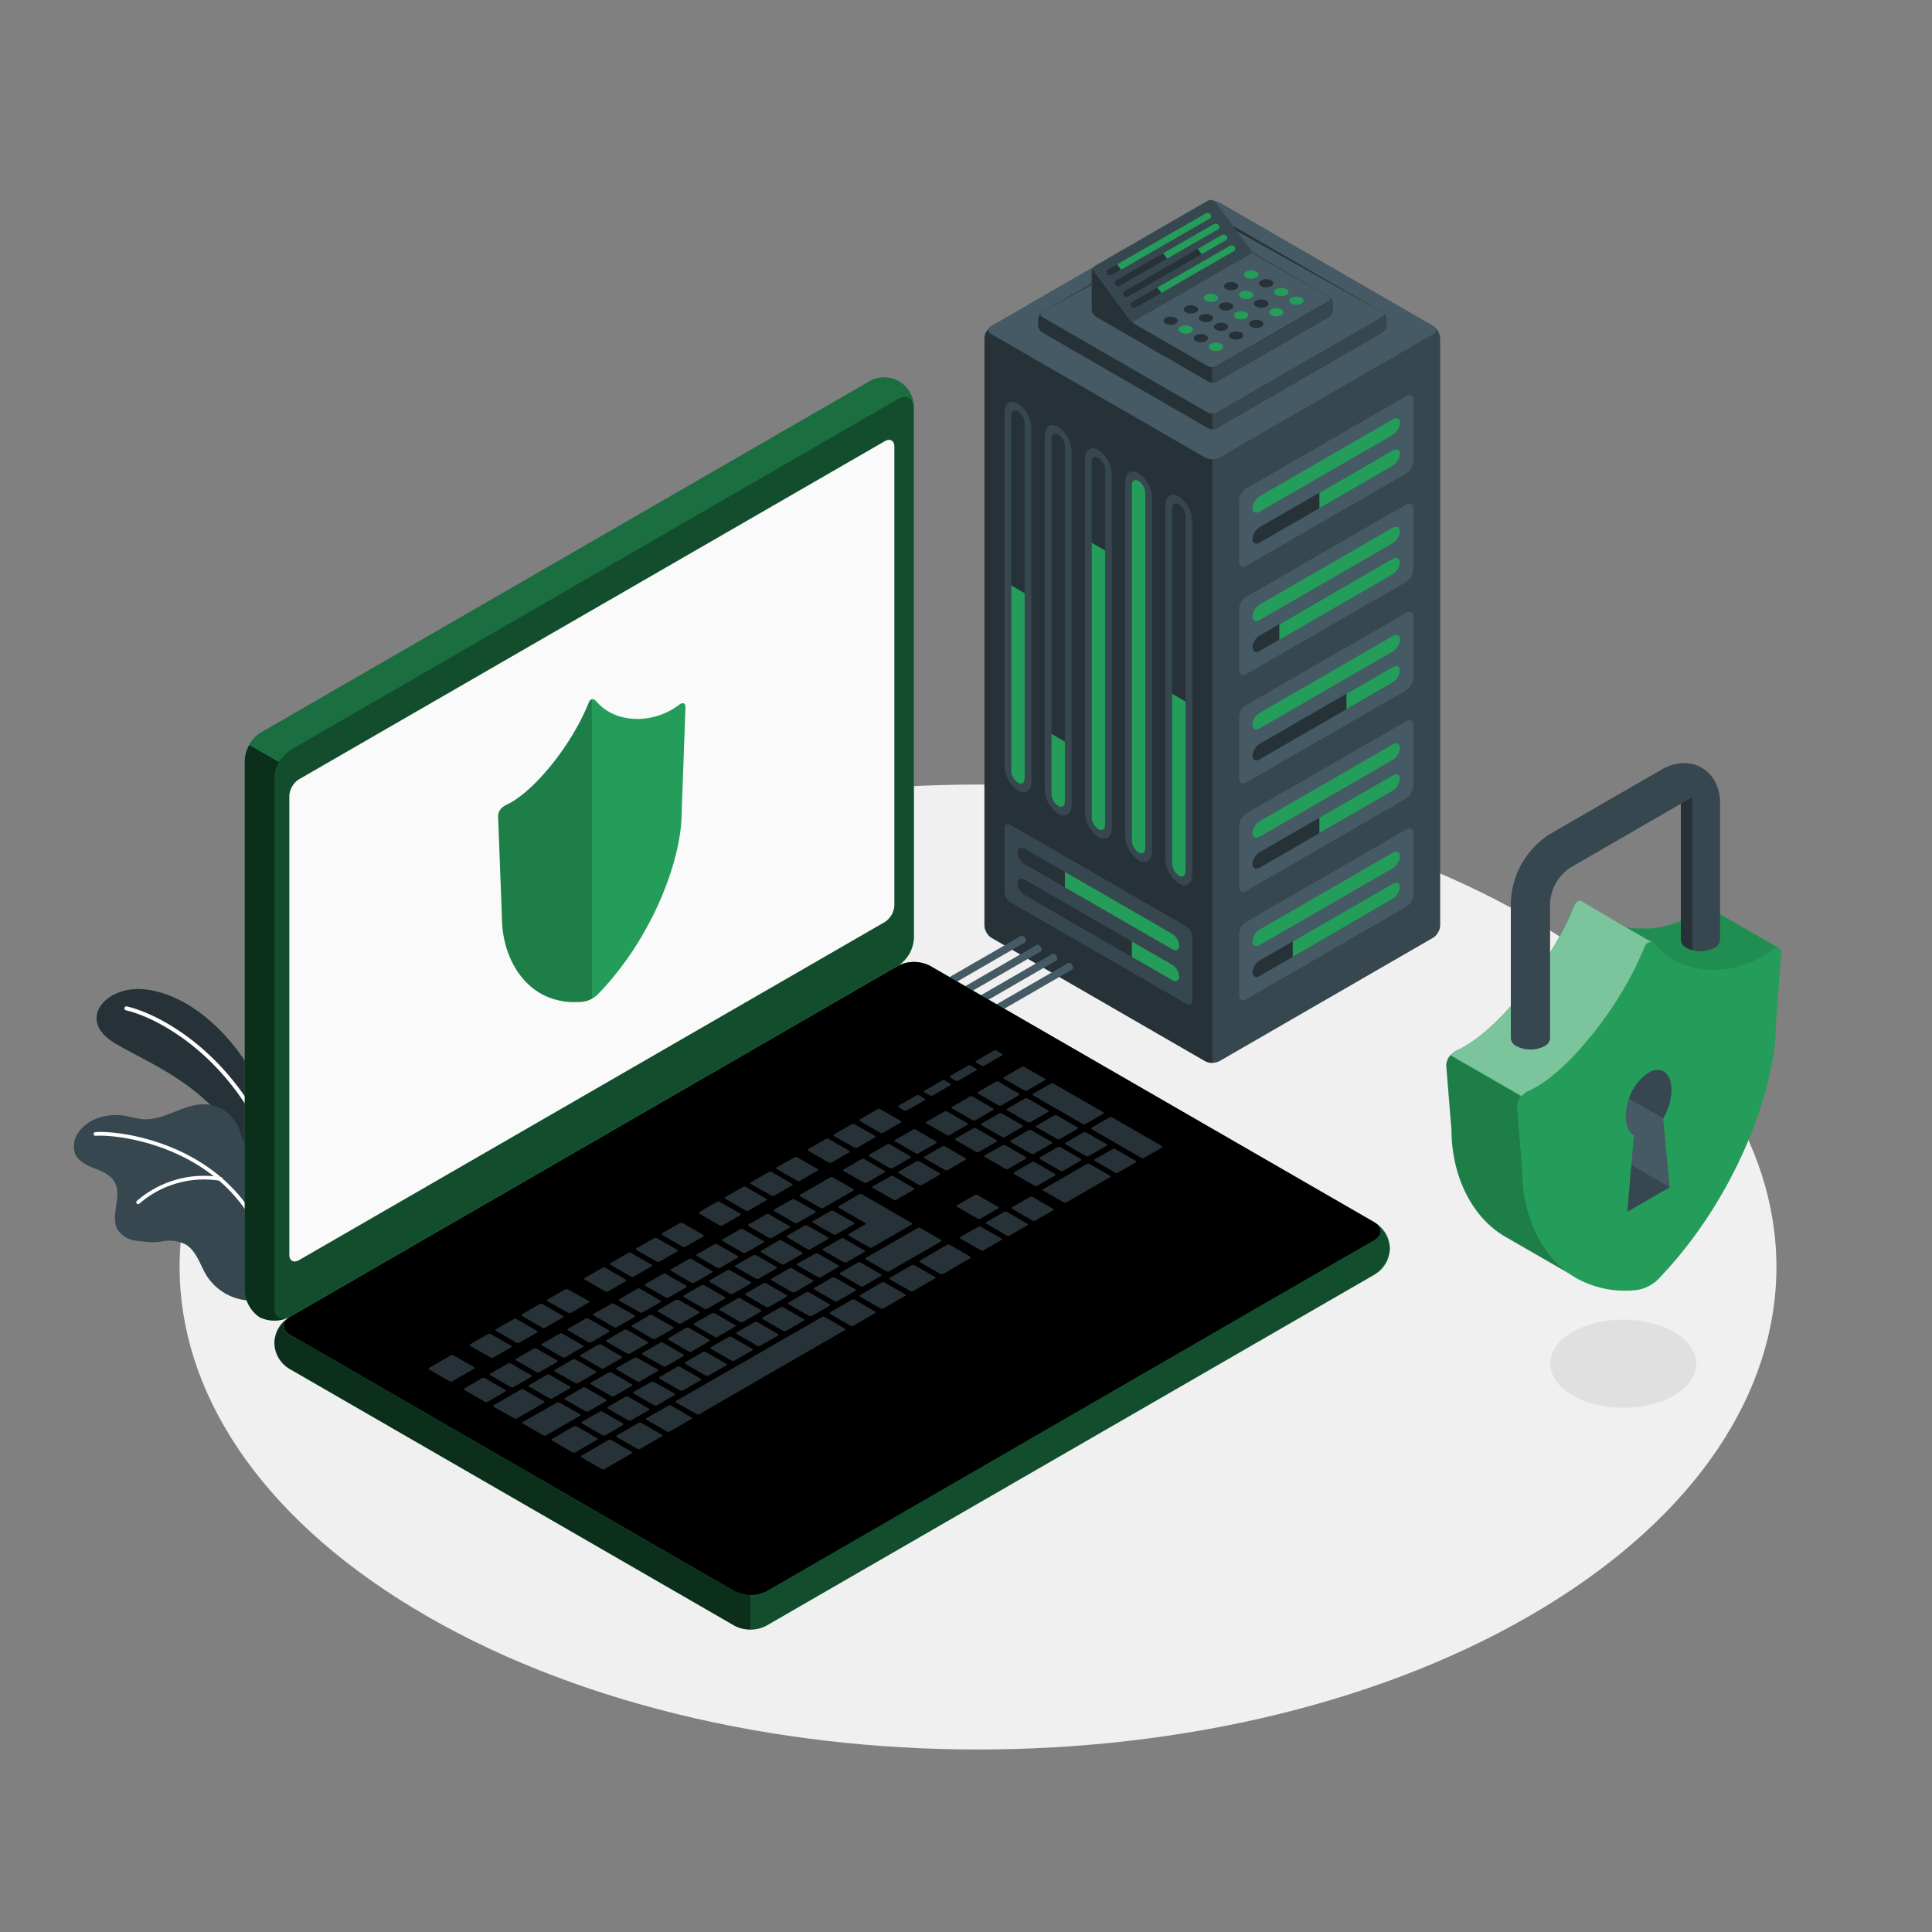 <svg xmlns="http://www.w3.org/2000/svg" xmlns:xlink="http://www.w3.org/1999/xlink" viewBox="0 0 500 500" xmlns:v="https://vecta.io/nano"><rect x="0" y="0" width="500" height="500" fill="#808080" stroke="none"/><style><![CDATA[.B{fill:#259d5a}.C{fill:#263238}.D{fill:#37474f}.E{fill:#455a64}]]></style><path d="M107 416.2c80.7 48.76 211.53 48.76 292.22 0s80.69-127.83 0-176.59-211.52-48.76-292.22 0-80.69 127.82 0 176.59z" fill="#f0f0f0"/><path d="M406.75 361c7.38 4.46 19.34 4.46 26.72 0s7.37-11.68 0-16.14-19.34-4.46-26.72 0-7.37 11.66 0 16.14z" fill="#e0e0e0"/><use xlink:href="#B" class="B"/><use xlink:href="#B" class="C"/><path d="M70.44 298.31a.17.17 0 0 0 .1 0 .5.5 0 0 0 .28-.66c-10.07-24.81-29.25-35.18-38-37.19a.51.51 0 0 0-.61.39.52.52 0 0 0 .38.61c8.56 2 27.36 12.15 37.28 36.57a.5.5 0 0 0 .57.28z" fill="#fff"/><path d="M19.44 298.61c.86 1.95 3 3 5 3.76s4.13 1.65 5.2 3.49c2.15 3.73-1.38 9 .93 12.58a6.68 6.68 0 0 0 4.55 2.64 41.92 41.92 0 0 0 4.47.4 16.55 16.55 0 0 0 2.13-.16 9.66 9.66 0 0 1 6.16.65c3 1.67 3.87 5.4 5.66 8.28a14.05 14.05 0 0 0 10 6.25c1.33.18 3.8.42 5.15-.34a2.29 2.29 0 0 0 .28-.17h0c.19-.21.42-.48.52-.62a.41.41 0 0 0 .05-.09c.53-1.93-.33-3.94-.36-5.93a2.16 2.16 0 0 1 0-.36l.2-6.94q.16-6.37.13-12.77c0-2.77.3-5.79-.87-8.4-1.29-2.86-4.52-2.93-5.73-5.74-.49-1.12-.75-2.32-1.22-3.45a9.92 9.92 0 0 0-8.44-5.89c-5.62-.29-10.67 4.27-16.29 3.85a39.72 39.72 0 0 1-4.3-.82c-4.56-.85-9.82.45-12.38 4.3a5.92 5.92 0 0 0-.84 5.48z" class="D"/><g fill="#fff"><path d="M70 326.39h0a.47.47 0 0 0 .34-.58c-7.76-29.17-38.48-33.38-45.67-32.81a.47.47 0 0 0-.44.51.48.48 0 0 0 .51.44c7-.5 37.08 3.62 44.68 32.14a.48.48 0 0 0 .58.3z"/><path d="M35.84 311.62a.45.45 0 0 0 .25-.14A25.6 25.6 0 0 1 57 305.59a.48.48 0 1 0 .14-.94 26.5 26.5 0 0 0-21.73 6.16.49.49 0 0 0 0 .68.47.47 0 0 0 .43.13z"/></g><path d="M315.6 52.44l55.27 31.92a4.09 4.09 0 0 1 1.85 3.2V239.5a4.09 4.09 0 0 1-1.85 3.2l-55.27 31.92a4.09 4.09 0 0 1-3.7 0l-55.27-31.92a4.07 4.07 0 0 1-1.85-3.2V87.56a4.09 4.09 0 0 1 1.85-3.2l55.27-31.92a4.15 4.15 0 0 1 3.7 0z" class="D"/><path d="M254.78 87.56V239.5a4.1 4.1 0 0 0 1.84 3.2l55.28 31.92a3.72 3.72 0 0 0 1.85.44V118.84a3.83 3.83 0 0 1-1.85-.44l-55.28-31.91-.5-.42-.66-.55a3.85 3.85 0 0 0-.68 2.04z" class="C"/><path d="M363.93 102.51l-41.4 23.9a4.1 4.1 0 0 0-1.85 3.21v15.75c0 1.18.82 1.66 1.84 1.07l41.4-23.9a4.09 4.09 0 0 0 1.85-3.2v-15.76c.01-1.18-.77-1.66-1.84-1.07z" class="E"/><path d="M362.31 109.46a4 4 0 0 1-1.85 3.07L326 132.42c-1 .59-1.85.17-1.85-.93a4 4 0 0 1 1.85-3.07l34.46-19.9c1.02-.59 1.85-.17 1.85.94z" class="B"/><path d="M362.31 117.47a4 4 0 0 1-1.85 3.07L326 140.43c-1 .59-1.85.17-1.85-.93a4 4 0 0 1 1.85-3.07l34.46-19.9c1.02-.59 1.85-.17 1.85.94z" class="C"/><path d="M360.46 116.53l-19 11v4l19-11a4 4 0 0 0 1.85-3.07c0-1.1-.83-1.52-1.85-.93z" class="B"/><path d="M363.93 130.55l-41.4 23.9a4.1 4.1 0 0 0-1.85 3.2v15.76c0 1.18.82 1.66 1.84 1.07l41.4-23.9a4.09 4.09 0 0 0 1.85-3.2v-15.76c.01-1.18-.77-1.62-1.84-1.07z" class="E"/><path d="M362.31 137.49a4 4 0 0 1-1.85 3.08L326 160.46c-1 .59-1.85.17-1.85-.93a4 4 0 0 1 1.85-3.08l34.46-19.89c1.02-.56 1.85-.17 1.85.93z" class="B"/><path d="M362.31 145.51a4 4 0 0 1-1.85 3.07L326 168.47c-1 .59-1.85.17-1.85-.93a4 4 0 0 1 1.85-3.07l34.46-19.9c1.02-.57 1.85-.17 1.85.94z" class="C"/><path d="M360.46 144.57l-29.37 17v4l29.37-16.95a4 4 0 0 0 1.85-3.07c0-1.15-.83-1.55-1.85-.98z" class="B"/><path d="M363.93 158.59l-41.4 23.9a4.09 4.09 0 0 0-1.85 3.2v15.76c0 1.18.82 1.66 1.84 1.07l41.4-23.9a4.1 4.1 0 0 0 1.85-3.21v-15.75c.01-1.18-.77-1.66-1.84-1.07z" class="E"/><path d="M362.31 165.53a4 4 0 0 1-1.85 3.07L326 188.5c-1 .59-1.85.17-1.85-.94a4 4 0 0 1 1.85-3.07l34.46-19.89c1.02-.6 1.85-.17 1.85.93z" class="B"/><path d="M362.31 173.54a4 4 0 0 1-1.85 3.07L326 196.51c-1 .59-1.85.17-1.85-.94a4 4 0 0 1 1.85-3.07l34.46-19.89c1.02-.61 1.85-.17 1.85.93z" class="C"/><path d="M360.46 172.61l-12 6.94v4l12-6.95a4 4 0 0 0 1.85-3.07c0-1.09-.83-1.53-1.85-.92z" class="B"/><path d="M363.93 186.63l-41.4 23.9a4.09 4.09 0 0 0-1.85 3.2v15.76c0 1.18.82 1.66 1.84 1.07l41.4-23.9a4.1 4.1 0 0 0 1.85-3.21V187.7c.01-1.18-.77-1.7-1.84-1.07z" class="E"/><path d="M362.31 193.57a4 4 0 0 1-1.85 3.07L326 216.54c-1 .59-1.85.17-1.85-.94a4 4 0 0 1 1.85-3.07l34.46-19.89c1.02-.59 1.85-.17 1.85.93z" class="B"/><path d="M362.31 201.58a4 4 0 0 1-1.85 3.07L326 224.55c-1 .59-1.85.17-1.85-.94a4 4 0 0 1 1.85-3.07l34.46-19.89c1.02-.59 1.85-.17 1.85.93z" class="C"/><path d="M360.46 200.65l-19 10.95v4l19-10.95a4 4 0 0 0 1.85-3.07c0-1.1-.83-1.52-1.85-.93z" class="B"/><path d="M363.93 214.67l-41.4 23.9a4.09 4.09 0 0 0-1.85 3.2v15.76c0 1.18.82 1.65 1.84 1.06l41.4-23.9a4.09 4.09 0 0 0 1.85-3.2v-15.76c.01-1.18-.77-1.65-1.84-1.06z" class="E"/><path d="M362.31 221.61a4 4 0 0 1-1.85 3.07L326 244.58c-1 .58-1.85.17-1.85-.94a4 4 0 0 1 1.85-3.07l34.46-19.9c1.02-.58 1.85-.17 1.85.94z" class="B"/><path d="M362.31 229.62a4 4 0 0 1-1.85 3.07L326 252.59c-1 .59-1.85.17-1.85-.94a4 4 0 0 1 1.85-3.07l34.46-19.89c1.02-.59 1.85-.18 1.85.93z" class="C"/><path d="M360.46 228.69l-25.9 14.95v4l25.9-15a4 4 0 0 0 1.85-3.07c0-1.06-.83-1.47-1.85-.88z" class="B"/><path d="M305.08 128.49c-1.92-1.11-3.47-.1-3.47 2.26v91.61a8 8 0 0 0 3.47 6.28c1.91 1.11 3.46.1 3.46-2.26v-91.61a8 8 0 0 0-3.46-6.28z" class="D"/><path d="M305.08 226.61a4 4 0 0 1-1.74-3.14v-91.86c0-1.18.78-1.69 1.74-1.13a4 4 0 0 1 1.73 3.13v91.87c0 1.17-.81 1.68-1.73 1.13z" class="C"/><path d="M305.08 226.61a4 4 0 0 1-1.74-3.14v-43.92l3.47 2v43.92c0 1.18-.81 1.69-1.73 1.14z" class="B"/><path d="M294.67 122.48c-1.92-1.11-3.47-.1-3.47 2.26v91.61a7.94 7.94 0 0 0 3.47 6.28c1.91 1.11 3.47.1 3.47-2.26v-91.61a8 8 0 0 0-3.47-6.28z" class="D"/><path d="M294.67 220.6a4 4 0 0 1-1.74-3.14V125.6c0-1.18.78-1.68 1.74-1.13a4 4 0 0 1 1.73 3.14v91.86c0 1.18-.77 1.68-1.73 1.13z" class="B"/><path d="M284.26 116.48c-1.91-1.12-3.47-.1-3.47 2.25v91.61a8 8 0 0 0 3.47 6.28c1.92 1.11 3.47.1 3.47-2.26v-91.6a7.94 7.94 0 0 0-3.47-6.28z" class="D"/><path d="M284.26 214.59a3.94 3.94 0 0 1-1.73-3.13v-91.87c0-1.17.77-1.68 1.73-1.13a4 4 0 0 1 1.74 3.14v91.86c0 1.18-.78 1.69-1.74 1.13z" class="C"/><path d="M284.26 214.59a3.94 3.94 0 0 1-1.73-3.13v-71l3.47 2v71c0 1.18-.78 1.69-1.74 1.13z" class="B"/><path d="M273.86 110.47c-1.92-1.11-3.47-.1-3.47 2.26v91.6a7.94 7.94 0 0 0 3.47 6.28c1.91 1.11 3.46.1 3.46-2.26v-91.6a8 8 0 0 0-3.46-6.28z" class="D"/><path d="M273.86 208.58a4 4 0 0 1-1.74-3.13v-91.86c0-1.18.78-1.69 1.74-1.14a4 4 0 0 1 1.73 3.14v91.86c0 1.18-.78 1.69-1.73 1.13z" class="C"/><path d="M273.86 208.58a4 4 0 0 1-1.74-3.13v-15.51l3.47 2v15.5c0 1.19-.78 1.7-1.73 1.14z" class="B"/><path d="M263.45 104.46c-1.92-1.11-3.47-.1-3.47 2.26v91.6a7.94 7.94 0 0 0 3.47 6.28c1.91 1.12 3.47.1 3.47-2.25v-91.61a8 8 0 0 0-3.47-6.28z" class="D"/><path d="M263.45 202.58a4 4 0 0 1-1.74-3.14v-91.86c0-1.18.78-1.69 1.74-1.13a3.94 3.94 0 0 1 1.73 3.13v91.86c0 1.18-.77 1.69-1.73 1.14z" class="C"/><path d="M263.45 202.58a4 4 0 0 1-1.74-3.14v-47.93l3.47 2v47.92c0 1.19-.77 1.7-1.73 1.15z" class="B"/><path d="M307.06 239.78l-45.6-26.33c-.82-.47-1.48-.09-1.48.86v16.61a3.26 3.26 0 0 0 1.48 2.56l45.6 26.33c.82.47 1.48.09 1.48-.85v-16.62a3.26 3.26 0 0 0-1.48-2.56z" class="D"/><use xlink:href="#C" class="C"/><path d="M305.19 244.71c0 1.1-.83 1.52-1.85.93l-27.75-16v-4l27.75 16a4 4 0 0 1 1.85 3.07z" class="B"/><use xlink:href="#C" y="8.01" class="C"/><path d="M305.19 252.72c0 1.1-.83 1.52-1.85.93l-10.41-6v-4l10.41 6a4 4 0 0 1 1.85 3.07z" class="B"/><path d="M256.63 84.36l55.27-31.92a4.15 4.15 0 0 1 3.7 0l55.27 31.92a1.12 1.12 0 0 1 0 2.13L315.6 118.4a4.09 4.09 0 0 1-3.7 0l-55.27-31.91a1.12 1.12 0 0 1 0-2.13z" class="E"/><path d="M314.86 110.82l42.87-24.76a2.42 2.42 0 0 0 1.11-1.92V82.7a2.42 2.42 0 0 0-1.11-1.92L314.86 56a2.48 2.48 0 0 0-2.22 0l-42.88 24.78a2.45 2.45 0 0 0-1.11 1.92v1.44a2.45 2.45 0 0 0 1.11 1.92l42.88 24.76a2.48 2.48 0 0 0 2.22 0z" class="C"/><path d="M357.73 82.06l-42.87 24.75a2.42 2.42 0 0 1-2.22 0l-42.88-24.75a.68.68 0 0 1 0-1.28l42.88-23.9a2.42 2.42 0 0 1 2.22 0l42.87 23.9a.67.67 0 0 1 0 1.28z" class="E"/><path d="M313.75 107.08v4a2.25 2.25 0 0 0 1.11-.26l42.87-24.76a2.42 2.42 0 0 0 1.11-1.92V82.7a2.46 2.46 0 0 0-.9-1.78c.4.35.33.83-.21 1.14l-42.87 24.75a2.25 2.25 0 0 1-1.11.27z" class="D"/><path d="M314.86 98.8l29-16.74a2.45 2.45 0 0 0 1.14-1.92v-1.45a2.48 2.48 0 0 0-1.11-1.92L325.26 66a7.45 7.45 0 0 1-1.87-1.67l-8.88-12a1.46 1.46 0 0 0-1.87-.39l-29 16.74a2.44 2.44 0 0 0-1.11 1.92v9.46a2.45 2.45 0 0 0 1.11 1.92l29 16.74a2.42 2.42 0 0 0 2.22.08z" class="C"/><path d="M312.64 94.8L294 84.06a6.69 6.69 0 0 1-1-.72 6.52 6.52 0 0 1-.9-1l-8.88-12a1.11 1.11 0 0 1 .35-1.67l29-16.74a1.46 1.46 0 0 1 1.87.39l8.88 12a6.9 6.9 0 0 0 1.72 1.73l18.75 10.67a.68.68 0 0 1 0 1.28l-29 16.75a2.48 2.48 0 0 1-2.15.05z" class="E"/><path d="M283.64 68.76l29-16.74a1.46 1.46 0 0 1 1.87.39l8.88 12a6.57 6.57 0 0 0 .91.94l-31.22 18a6.12 6.12 0 0 1-.91-1l-8.88-12a1.11 1.11 0 0 1 .35-1.59z" class="D"/><path d="M336.82 77.07a2.84 2.84 0 0 0-2.6 0c-.72.41-.72 1.08 0 1.5a2.9 2.9 0 0 0 2.6 0c.72-.42.72-1.09 0-1.5zm-5.2 3a2.9 2.9 0 0 0-2.6 0c-.72.42-.72 1.09 0 1.5a2.84 2.84 0 0 0 2.6 0c.72-.41.72-1.08 0-1.5z" class="B"/><path d="M326.42 83.07a2.92 2.92 0 0 0-2.61 0 .8.8 0 0 0 0 1.51 2.92 2.92 0 0 0 2.61 0 .8.8 0 0 0 0-1.51zm-5.21 3.01a2.84 2.84 0 0 0-2.6 0 .79.79 0 0 0 0 1.5 2.84 2.84 0 0 0 2.6 0 .79.79 0 0 0 0-1.5z" class="C"/><use xlink:href="#D" class="B"/><path d="M327.72 77.82a2.86 2.86 0 0 0-2.61 0 .79.79 0 0 0 0 1.5 2.92 2.92 0 0 0 2.61 0 .79.79 0 0 0 0-1.5z" class="C"/><ellipse cx="321.21" cy="81.57" rx="1.84" ry="1.06" class="B"/><path d="M317.31 83.83a2.84 2.84 0 0 0-2.6 0c-.72.41-.72 1.08 0 1.5a2.9 2.9 0 0 0 2.6 0c.69-.42.69-1.09 0-1.5zM329 72.56a2.9 2.9 0 0 0-2.6 0c-.72.42-.72 1.09 0 1.5a2.84 2.84 0 0 0 2.6 0c.74-.41.74-1.06 0-1.5z" class="C"/><use xlink:href="#D" x="-9.11" y="0.75" class="B"/><path d="M318.61 78.57a2.84 2.84 0 0 0-2.6 0 .79.79 0 0 0 0 1.5 2.9 2.9 0 0 0 2.6 0 .79.79 0 0 0 0-1.5z" class="C"/><path d="M316 89a2.9 2.9 0 0 0-2.6 0c-.72.42-.72 1.09 0 1.5a2.84 2.84 0 0 0 2.6 0c.7-.39.7-1.06 0-1.5z" class="B"/><g class="C"><path d="M312.08 86.77a2.84 2.84 0 0 0-2.6 0 .79.79 0 0 0 0 1.5 2.84 2.84 0 0 0 2.6 0 .79.79 0 0 0 0-1.5z"/><use xlink:href="#D" x="-19.51" y="6.76"/></g><path d="M325.12 70.31a2.86 2.86 0 0 0-2.61 0 .79.79 0 0 0 0 1.5 2.86 2.86 0 0 0 2.61 0 .79.79 0 0 0 0-1.5z" class="B"/><ellipse cx="318.61" cy="74.06" rx="1.84" ry="1.06" class="C"/><path d="M314.71 76.32a2.84 2.84 0 0 0-2.6 0c-.72.41-.72 1.08 0 1.5a2.9 2.9 0 0 0 2.6 0c.72-.42.72-1.09 0-1.5z" class="B"/><path d="M309.51 79.32a2.92 2.92 0 0 0-2.61 0 .79.79 0 0 0 0 1.5 2.86 2.86 0 0 0 2.61 0 .79.79 0 0 0 0-1.5z" class="C"/><path d="M308.18 84.52a2.86 2.86 0 0 0-2.61 0 .79.79 0 0 0 0 1.5 2.86 2.86 0 0 0 2.61 0 .79.79 0 0 0 0-1.5z" class="B"/><path d="M304.27 82.27a2.84 2.84 0 0 0-2.6 0c-.72.41-.72 1.08 0 1.5a2.9 2.9 0 0 0 2.6 0c.73-.42.73-1.09 0-1.5z" class="C"/><path d="M313.69 95.06v4a2.29 2.29 0 0 0 1.17-.26l29-16.74a2.47 2.47 0 0 0 1.14-1.93v-1.44a2.47 2.47 0 0 0-.91-1.77c.4.35.33.82-.2 1.13l-29 16.75a2.29 2.29 0 0 1-1.2.26z" class="D"/><path d="M319.56 63.87h0a1 1 0 0 0-1.25-.26l-25.26 14.54a.73.73 0 0 0-.23 1.11h0a1 1 0 0 0 1.25.26L319.32 65a.74.74 0 0 0 .24-1.13z" class="C"/><path d="M319.56 63.87h0a1 1 0 0 0-1.25-.26l-18.79 10.8 1.05 1.4L319.32 65a.74.74 0 0 0 .24-1.13z" class="B"/><path d="M317.47 61.07h0a1 1 0 0 0-1.24-.26L291 75.34a.75.75 0 0 0-.23 1.12h0a1 1 0 0 0 1.25.26l25.23-14.57a.74.74 0 0 0 .22-1.08z" class="C"/><path d="M317.47 61.07h0a1 1 0 0 0-1.24-.26l-6.28 3.62L311 65.8l6.27-3.62a.74.74 0 0 0 .2-1.11z" class="B"/><use xlink:href="#E" class="C"/><path d="M315.38 58.27h0a1 1 0 0 0-1.25-.26L301 65.54l1.05 1.4 13.14-7.56a.74.74 0 0 0 .19-1.11z" class="B"/><use xlink:href="#E" x="-2.08" y="-2.8" class="C"/><path d="M313.3 55.47h0a1 1 0 0 0-1.25-.26L289.11 68.4l1.05 1.4 22.9-13.22a.74.74 0 0 0 .24-1.11z" class="B"/><path d="M264.34 242.14a.5.5 0 0 1 .46.07 1.57 1.57 0 0 1 .7 1.22.53.53 0 0 1-.16.42h0l-.08.05-30.06 17.35-2-1.14zm4.06 2.35a.49.49 0 0 1 .46.06 1.57 1.57 0 0 1 .71 1.22.52.52 0 0 1-.17.43h0l-.08.05-30.06 17.35-2-1.14zm4.06 2.34a.5.5 0 0 1 .46.07 1.54 1.54 0 0 1 .7 1.21.54.54 0 0 1-.16.43h0l-.09.05-30.05 17.35-2-1.14zm4.06 2.34a.55.55 0 0 1 .47.07 1.57 1.57 0 0 1 .7 1.22.51.51 0 0 1-.16.42h0l-.08.05-30.06 17.35-2-1.14z" class="E"/><path d="M71,347.56a8.79,8.79,0,0,0,4.1,6.81l115,66.37a9.07,9.07,0,0,0,8.21,0l157.28-90.81a7.71,7.71,0,0,0,0-13.63L240.63,249.93a9.11,9.11,0,0,0-8.2,0L75.14,340.74A8.79,8.79,0,0,0,71,347.56Z" class="B"/><path d="M194.2 412.84v8.88a8.44 8.44 0 0 1-4.11-1L75.14 354.37a7.68 7.68 0 0 1-.42-13.37c-1.84 1.32-1.7 3.25.42 4.47l115 66.37a8.33 8.33 0 0 0 4.06 1z" opacity=".7"/><path d="M67.19 340.89a8.79 8.79 0 0 1-3.85-7V196.75a9.07 9.07 0 0 1 4.1-7.1l157.29-90.81a7.71 7.71 0 0 1 11.8 6.81v137.18a9.05 9.05 0 0 1-4.1 7.1L75.14 340.74a8.78 8.78 0 0 1-7.95.15z" class="B"/><path d="M74.65 341a8.83 8.83 0 0 1-7.46-.1 8.8 8.8 0 0 1-3.85-7V196.75a8.37 8.37 0 0 1 1.2-4l7.7 4.44h0a8.38 8.38 0 0 0-1.21 4v137.19c-.03 2.42 1.59 3.51 3.62 2.62z" opacity=".7"/><path d="M71,201.2V338.38c0,2.61,1.83,3.67,4.1,2.36l157.29-90.81a9.05,9.05,0,0,0,4.1-7.1V105.65c0-2.62-1.84-3.68-4.1-2.37L75.14,194.09A9.06,9.06,0,0,0,71,201.2Z" opacity=".5"/><use xlink:href="#F" class="B"/><use xlink:href="#F" opacity=".3"/><path d="M77.35 201.7L229 114.17c1.36-.78 2.46-.14 2.46 1.43v118.75a5.44 5.44 0 0 1-2.46 4.26L77.35 326.14c-1.36.78-2.47.15-2.47-1.42V206a5.47 5.47 0 0 1 2.47-4.3z" fill="#fafafa"/><path d="M177.4 183.17l-1 27.42c0 11.29-7.09 31.68-21.68 46.75a7.2 7.2 0 0 1-3.8 1.9c-.74.07-1.45.1-2.15.1a17.7 17.7 0 0 1-8.92-2.26l-.09-.05-.17-.11c-6.49-3.92-9.69-11.92-9.69-19.46l-1-26.21a2.77 2.77 0 0 1 .74-1.91 3.79 3.79 0 0 1 1.31-1c6.68-3 16.69-14.79 21.39-26.46.34-.83.84-1.1 1.4-.84h0l.08.05a2 2 0 0 1 .51.41h0l.09.11c5 5.8 14.79 5.79 21.33.79.5-.38.91-.5 1.19-.38h0 0c.34.2.48.56.46 1.15z" class="B"/><path d="M153.17,181a1.38,1.38,0,0,0-.79.88c-4.7,11.67-14.71,23.5-21.39,26.46a3.79,3.79,0,0,0-1.31,1,2.77,2.77,0,0,0-.74,1.91l1,26.21c0,7.57,3.2,15.57,9.72,19.46l.17.11.09.05a17.7,17.7,0,0,0,8.92,2.26c.7,0,1.41,0,2.15-.1a6.18,6.18,0,0,0,2.22-.76Z" opacity=".2"/><path d="M88.48 341.93l146-84.29a4.55 4.55 0 0 1 4.1 0l7.47 4.31a1.25 1.25 0 0 1 0 2.37L100 348.6a4.55 4.55 0 0 1-4.1 0l-7.45-4.3a1.25 1.25 0 0 1 .03-2.37zM107.73 353l146-84.29a4.49 4.49 0 0 1 4.1 0l45.93 26.52a1.25 1.25 0 0 1 0 2.37l-145.83 84.21a4.58 4.58 0 0 1-4.11 0l-46.09-26.41a1.24 1.24 0 0 1 0-2.4z" opacity=".3"/><path d="M238.6 306.67l4.57-2.64c.19-.11.18-.3 0-.42l-5.28-3.05a.82.82 0 0 0-.73 0l-4.57 2.64c-.2.12-.19.3 0 .42l5.29 3.06a.82.82 0 0 0 .72-.01zm-9-10.48l-4.6 2.63c-.2.12-.19.3 0 .43l5.29 3.05a.82.82 0 0 0 .73 0l4.57-2.64c.19-.11.18-.3 0-.42l-5.28-3.05a.79.79 0 0 0-.73 0zm-14.77 8.52l-7.74 4.47c-.19.11-.18.3 0 .42l5.29 3a.8.8 0 0 0 .72 0l7.74-4.47c.19-.11.18-.3 0-.42l-5.28-3a.82.82 0 0 0-.75 0zm8.07-4.71l-4.58 2.64c-.19.11-.18.3 0 .42l5.29 3a.82.82 0 0 0 .73 0l4.57-2.64c.19-.11.18-.3 0-.42l-5.28-3.05a.82.82 0 0 0-.73.05zM205 310.4l-4.61 2.6c-.19.12-.18.31 0 .43l5.28 3.05a.82.82 0 0 0 .73 0l4.57-2.64c.2-.11.19-.3 0-.42l-5.29-3a.79.79 0 0 0-.68-.02zm-6.68 3.85l-4.57 2.64c-.19.11-.18.3 0 .42l5.28 3.05a.79.79 0 0 0 .73 0l4.57-2.64c.2-.11.19-.3 0-.42l-5.33-3.03a.82.82 0 0 0-.72-.02zm20.79 12.41l4.58-2.64c.19-.11.18-.3 0-.42l-5.29-3.05a.79.79 0 0 0-.73 0l-4.67 2.63c-.19.11-.18.3 0 .42l5.28 3a.82.82 0 0 0 .79.06zm-6.68 3.86l4.57-2.64c.2-.11.19-.3 0-.42l-5.29-3a.82.82 0 0 0-.73 0l-4.63 2.54c-.19.11-.18.3 0 .42l5.28 3.06a.82.82 0 0 0 .76.04zm-6.68 3.86l4.57-2.64c.2-.11.19-.3 0-.42l-5.32-3.05a.79.79 0 0 0-.73 0l-4.57 2.64c-.19.11-.18.3 0 .42l5.28 3.05a.82.82 0 0 0 .73 0zm-6.75 3.85l4.57-2.63c.2-.12.18-.31 0-.43l-5.29-3.05a.82.82 0 0 0-.73 0l-4.55 2.63c-.19.11-.18.3 0 .42l5.28 3.05a.79.79 0 0 0 .72.01zm32.89-27.7l4.57-2.64c.19-.11.18-.3 0-.42l-5.28-3.05a.82.82 0 0 0-.73 0l-4.57 2.58c-.2.11-.19.3 0 .42l5.29 3.05a.82.82 0 0 0 .75.06zm-6.17 12.28l10.2-5.89c.2-.11.18-.3 0-.42l-12.84-7.41a.82.82 0 0 0-.73 0l-5.27 3.05c-.2.11-.19.3 0 .42l6.8 3.92c.21.12.22.31 0 .42l-4.22 2.44c-.19.11-.18.3 0 .42l5.29 3.05a.8.8 0 0 0 .8 0zm-34.15-4.7l-4.57 2.64c-.19.11-.18.3 0 .42l5.28 3.05a.82.82 0 0 0 .73 0l4.57-2.64c.2-.11.19-.3 0-.42l-5.29-3.05a.79.79 0 0 0-.69 0zm-6.65 3.89l-4.57 2.64c-.19.11-.18.3 0 .42l5.28 3.05a.79.79 0 0 0 .73 0l4.57-2.63c.2-.12.18-.31 0-.43l-5.29-3a.82.82 0 0 0-.72-.05zm-33.38 43.25a.79.79 0 0 0 .73 0l4.57-2.63c.19-.12.18-.31 0-.43l-5.29-3.05a.79.79 0 0 0-.72 0l-4.58 2.64c-.19.11-.18.3 0 .42zm-20.07-12.39l-4.57 2.63c-.19.12-.18.3 0 .43l5.28 3.05a.82.82 0 0 0 .73 0l4.57-2.64c.2-.11.19-.3 0-.42l-5.29-3.05a.79.79 0 0 0-.72-.03zm10.76 9.05a.82.82 0 0 0 .73 0l4.57-2.64c.19-.11.18-.3 0-.42l-5.28-3.05a.82.82 0 0 0-.73 0l-4.57 2.64c-.2.12-.19.3 0 .42zm21.1 5.68l4.57-2.63c.2-.12.19-.31 0-.43l-5.29-3.05a.82.82 0 0 0-.73 0l-4.57 2.64c-.19.11-.18.3 0 .42l5.28 3.05a.79.79 0 0 0 .74-.03zm-7.41 3.85a.82.82 0 0 0 .73 0l4.57-2.64c.2-.11.18-.3 0-.42l-5.29-3.05a.82.82 0 0 0-.73 0l-4.57 2.64c-.19.12-.18.3 0 .42zM138.15 349l-4.57 2.64c-.19.11-.18.3 0 .42l5.29 3.05a.77.77 0 0 0 .72 0l4.58-2.63c.19-.12.18-.3 0-.43l-5.29-3a.82.82 0 0 0-.73-.05zm33.41-19.29l-4.56 2.61c-.2.11-.18.3 0 .42l5.29 3.05a.82.82 0 0 0 .73 0l4.57-2.64c.19-.11.18-.3 0-.42l-5.28-3.05a.82.82 0 0 0-.75 0zm-26.72 15.43l-4.58 2.64c-.19.11-.18.3 0 .42l5.29 3.05a.82.82 0 0 0 .73 0l4.57-2.64c.19-.11.18-.3 0-.42l-5.29-3.05a.8.8 0 0 0-.72-.03zm33.4-19.29l-4.57 2.64c-.2.12-.18.3 0 .42l5.29 3.06a.82.82 0 0 0 .73 0l4.57-2.64c.2-.11.18-.3 0-.42l-5.26-3.07a.82.82 0 0 0-.76-.02zm-13.36 7.72l-4.57 2.64c-.2.11-.19.3 0 .42l5.29 3a.82.82 0 0 0 .73 0l4.57-2.64c.19-.12.18-.3 0-.42l-5.28-3.06a.82.82 0 0 0-.74.03zm-6.68 3.86l-4.57 2.57c-.2.11-.19.3 0 .42l5.29 3.05a.79.79 0 0 0 .73 0l4.57-2.64c.19-.11.18-.3 0-.42l-5.28-3a.79.79 0 0 0-.74-.01zm-6.68 3.85l-4.52 2.61c-.2.11-.19.3 0 .42l5.29 3.06a.82.82 0 0 0 .73 0l4.57-2.64c.19-.11.18-.3 0-.42l-5.28-3.05a.82.82 0 0 0-.79-.01zm34.15 4.7l4.57-2.64c.19-.11.18-.3 0-.42l-5.28-3.05a.82.82 0 0 0-.73 0l-4.57 2.64c-.2.11-.18.3 0 .42l5.29 3.05a.82.82 0 0 0 .72.02zm58.68-58.29l-4.58 2.64c-.19.11-.18.3 0 .42l5.29 3a.82.82 0 0 0 .73 0l4.57-2.64c.19-.12.18-.3 0-.42l-5.29-3.06a.79.79 0 0 0-.72.03zm-8.09 4.67l-4.57 2.64c-.2.11-.19.3 0 .42l5.29 3.05a.79.79 0 0 0 .73 0l4.57-2.63c.19-.12.18-.31 0-.43l-5.28-3.07a.82.82 0 0 0-.74-.01zM251 283.8l-4.57 2.64c-.2.11-.19.3 0 .42l5.29 3.05a.82.82 0 0 0 .73 0l4.57-2.64c.19-.11.18-.3 0-.42l-5.28-3.05a.82.82 0 0 0-.74 0zm-34.58 35.66l4.57-2.64c.19-.11.18-.3 0-.42l-5.28-3a.82.82 0 0 0-.73 0l-4.58 2.6c-.19.12-.18.3 0 .42l5.29 3.06a.82.82 0 0 0 .76-.02zm42-39.5a.82.82 0 0 0-.73 0l-4.57 2.64c-.2.12-.19.3 0 .42l5.29 3.06a.82.82 0 0 0 .73 0l4.57-2.64c.19-.11.18-.3 0-.42zm-66.09 62.13l4.57-2.64c.2-.11.18-.3 0-.42l-5.29-3a.82.82 0 0 0-.73 0l-4.57 2.64c-.2.12-.18.3 0 .42l5.28 3.06a.82.82 0 0 0 .76-.06zm81.93-47.3l4.57-2.64c.19-.11.18-.3 0-.42l-5.28-3.05a.82.82 0 0 0-.73 0l-4.57 2.64c-.2.11-.18.3 0 .42l5.29 3a.79.79 0 0 0 .74.05zm-14.23-.5l4.57-2.64c.19-.11.18-.3 0-.42l-5.28-3.05a.82.82 0 0 0-.73 0L254 290.8c-.2.11-.19.3 0 .42l5.29 3a.82.82 0 0 0 .76.07zm5.94-10a.82.82 0 0 0-.73 0l-4.57 2.64c-.2.12-.19.3 0 .42l5.29 3.06a.82.82 0 0 0 .73 0l4.57-2.64c.19-.11.18-.3 0-.42zm1.4-.81l12.84 7.41a.79.79 0 0 0 .73 0l4.57-2.64c.2-.11.18-.3 0-.42l-12.84-7.41a.79.79 0 0 0-.73 0l-4.57 2.64c-.2.14-.18.33.02.45zM251.9 292l-4.57 2.64c-.2.11-.19.3 0 .42l5.29 3.05a.79.79 0 0 0 .73 0l4.57-2.63c.19-.12.18-.3 0-.43l-5.29-3.05a.82.82 0 0 0-.73 0zm-50.29 29l-4.61 2.69c-.19.11-.18.3 0 .42l5.28 3.05a.82.82 0 0 0 .73 0l4.57-2.64c.2-.12.19-.3 0-.42l-5.29-3.06a.82.82 0 0 0-.68.01zm65.26-22.42a.82.82 0 0 0 .73 0l4.57-2.64c.19-.11.18-.3 0-.42l-5.28-3a.79.79 0 0 0-.73 0l-4.57 2.64c-.2.11-.19.3 0 .42zm-58.58 18.56l-4.57 2.64c-.19.11-.18.3 0 .42l5.28 3.1a.8.8 0 0 0 .72 0l4.58-2.64c.19-.11.18-.3 0-.42l-5.3-3.03a.82.82 0 0 0-.71-.02zm-50.07 44.17a.82.82 0 0 0 .73 0l4.57-2.64c.19-.11.18-.3 0-.42l-5.28-3.05a.82.82 0 0 0-.73 0l-4.57 2.64c-.2.11-.19.3 0 .42zm-10.05-9.45l-4.57 2.64c-.2.11-.19.3 0 .42l5.29 3a.79.79 0 0 0 .73 0l4.57-2.64c.19-.11.18-.3 0-.42l-5.28-3.05a.79.79 0 0 0-.74.1zm17.46 5.61l4.57-2.64c.19-.11.18-.3 0-.42l-5.28-3a.82.82 0 0 0-.73 0l-4.6 2.59c-.2.11-.19.3 0 .42l5.29 3.06a.82.82 0 0 0 .75.04zm6.68-3.86l4.57-2.64c.19-.11.18-.3 0-.42l-5.28-3.05a.79.79 0 0 0-.73 0l-4.57 2.64c-.2.11-.19.3 0 .42l5.29 3a.79.79 0 0 0 .72.1zm6.68-3.85l4.57-2.64c.19-.12.18-.3 0-.42l-5.28-3.06a.82.82 0 0 0-.73 0l-4.55 2.68c-.2.11-.19.3 0 .42l5.29 3.05a.82.82 0 0 0 .71.02zM154.85 348l-4.57 2.64c-.2.11-.19.3 0 .42l5.29 3.05a.82.82 0 0 0 .73 0l4.57-2.64c.19-.12.18-.3 0-.42l-5.28-3.06a.82.82 0 0 0-.74.06zm6.68-3.86l-4.53 2.69c-.2.11-.19.3 0 .42l5.29 3.05a.82.82 0 0 0 .73 0l4.57-2.64c.19-.11.18-.3 0-.42l-5.28-3.05a.82.82 0 0 0-.78 0zm26.72-15.43l-4.57 2.64c-.19.11-.18.3 0 .42l5.28 3.05a.79.79 0 0 0 .73 0l4.57-2.64c.2-.11.19-.3 0-.42l-5.26-2.98a.82.82 0 0 0-.75-.02zm-6.68 3.86l-4.57 2.69c-.19.11-.18.3 0 .42l5.28 3.05a.82.82 0 0 0 .73 0l4.57-2.64c.2-.11.19-.3 0-.42l-5.29-3.05a.79.79 0 0 0-.72 0zm13.36-7.71l-4.57 2.63c-.19.12-.18.31 0 .43l5.28 3a.82.82 0 0 0 .73 0l4.57-2.64c.2-.11.19-.3 0-.42l-5.29-3.05a.79.79 0 0 0-.72.1zm-26.72 15.42l-4.57 2.72c-.2.12-.18.3 0 .42l5.29 3.06a.82.82 0 0 0 .73 0l4.57-2.64c.19-.11.18-.3 0-.42l-5.28-3a.82.82 0 0 0-.74-.09zm6.68-3.85l-4.57 2.64c-.19.11-.18.3 0 .42l5.28 3a.79.79 0 0 0 .73 0l4.57-2.63c.2-.12.18-.31 0-.43l-5.29-3.05a.82.82 0 0 0-.72.1zM170 363.71l4.57-2.64c.2-.11.19-.3 0-.42l-5.29-3a.79.79 0 0 0-.73 0l-4.55 2.57c-.19.11-.18.3 0 .42l5.28 3.05a.82.82 0 0 0 .72.02zm-39.2-4l-5.29-3.05a.82.82 0 0 0-.73 0l-4.57 2.64c-.19.11-.18.3 0 .42l5.28 3.05a.82.82 0 0 0 .73 0l4.57-2.64c.21-.07.21-.26.02-.38zm10 2.94l-5.29-3.05a.8.8 0 0 0-.72 0l-7 4.06c-.19.11-.18.3 0 .42l5.28 3a.82.82 0 0 0 .73 0l7-4.06c.2-.02.2-.21.02-.33zm-18.12-8.84l-5.29-3.05a.82.82 0 0 0-.73 0l-5.6 3.24c-.2.11-.19.3 0 .42l5.29 3.05a.82.82 0 0 0 .73 0l5.62-3.25c.22-.06.21-.22 0-.37zm4.31-2.49a.79.79 0 0 0 .73 0l4.57-2.64c.2-.11.18-.3 0-.42l-5.29-3a.82.82 0 0 0-.73 0l-4.57 2.64c-.19.11-.18.3 0 .42zM150.13 366l-5.29-3a.79.79 0 0 0-.73 0l-8.79 5c-.19.11-.18.3 0 .42l5.29 3.05a.8.8 0 0 0 .72 0l8.8-5.08c.22-.05.21-.24 0-.39zm4.39 6.19l-5.29-3.05a.82.82 0 0 0-.73 0l-5.63 3.25c-.19.11-.18.3 0 .42l5.29 3.05a.82.82 0 0 0 .73 0l5.62-3.25c.23-.08.21-.27.01-.39zm22.16-49.54a.82.82 0 0 0 .73 0l4.57-2.64c.2-.12.19-.3 0-.42l-5.29-3.06a.82.82 0 0 0-.73 0l-4.57 2.64c-.19.11-.18.3 0 .42zm-13.36 7.71a.79.79 0 0 0 .73 0l4.57-2.64c.2-.11.19-.3 0-.42l-5.29-3.05a.82.82 0 0 0-.73 0l-4.6 2.67c-.19.11-.18.3 0 .42zm-29.63 17.14a.82.82 0 0 0 .73 0l4.57-2.64c.2-.11.19-.3 0-.42l-5.29-3.06a.82.82 0 0 0-.73 0l-4.59 2.62c-.19.11-.18.3 0 .42zm36.31-21a.82.82 0 0 0 .73 0l4.57-2.64c.2-.11.19-.3 0-.42l-5.3-3a.79.79 0 0 0-.73 0l-4.57 2.63c-.19.12-.18.31 0 .43zm-13.36 7.71a.82.82 0 0 0 .73 0l4.57-2.64c.2-.11.18-.3 0-.42l-5.29-3.06a.82.82 0 0 0-.73 0l-4.57 2.64c-.19.11-.18.3 0 .42zm1.55 38.46a.82.82 0 0 0-.73 0l-7 4.06c-.2.11-.19.3 0 .42l5.29 3.05a.82.82 0 0 0 .73 0l7-4.06c.19-.11.18-.3 0-.42zm-11.14-32.92a.82.82 0 0 0 .73 0l4.57-2.64c.2-.11.19-.3 0-.42l-5.35-3a.79.79 0 0 0-.73 0l-4.57 2.63c-.19.12-.18.3 0 .43zm-6.68 3.85a.82.82 0 0 0 .73 0l4.57-2.64c.2-.11.19-.3 0-.42l-5.29-3.05a.82.82 0 0 0-.73 0l-4.57 2.64c-.19.11-.18.3 0 .42zM282 301.25a.82.82 0 0 0-.73 0L270 307.74c-.2.11-.18.3 0 .42l5.29 3a.79.79 0 0 0 .73 0l11.25-6.49c.2-.11.18-.3 0-.42zm-14.77 8.53a.79.79 0 0 0-.73 0l-4.57 2.64c-.19.11-.18.3 0 .42l5.28 3.05a.79.79 0 0 0 .73 0l4.57-2.64c.2-.11.19-.3 0-.42zm-90.5 50.07l4.58-2.64c.19-.11.18-.3 0-.42l-5.31-3.05a.82.82 0 0 0-.73 0l-4.57 2.64c-.19.11-.18.3 0 .42l5.28 3.06a.82.82 0 0 0 .71-.01zm77.14-42.35a.82.82 0 0 0-.73 0l-4.57 2.64c-.2.11-.18.3 0 .42l5.28 3a.82.82 0 0 0 .73 0l4.57-2.64c.2-.11.18-.3 0-.42zm34.81-20.1a.82.82 0 0 0-.73 0l-4.61 2.6c-.19.11-.18.3 0 .42l5.28 3.05a.82.82 0 0 0 .73 0l4.57-2.64c.2-.11.18-.3 0-.42zm12-.81l-12.84-7.41a.79.79 0 0 0-.73 0l-4.57 2.63c-.19.12-.18.31 0 .43l12.83 7.41a.82.82 0 0 0 .73 0l4.57-2.64c.16-.11.15-.3-.06-.42zm-71.75 35.32a.8.8 0 0 0-.72 0l-5.63 3.25c-.2.11-.18.3 0 .42l5.29 3.05a.79.79 0 0 0 .73 0l5.63-3.25c.19-.11.18-.3 0-.42zm16.88-9.75a.82.82 0 0 0-.73 0l-7 4.06c-.19.11-.18.3 0 .42l5.28 3.05a.82.82 0 0 0 .73 0l7-4.06c.2-.11.19-.3 0-.42zm-32.35 18.68a.79.79 0 0 0-.73 0L175 362.55c-.19.11-.18.3 0 .42l5.28 3a.82.82 0 0 0 .73 0l37.62-21.73c.2-.11.19-.3 0-.42zm-39.73 22.94a.79.79 0 0 0-.73 0l-5.7 3.22c-.19.11-.18.3 0 .42l5.29 3.05a.79.79 0 0 0 .72 0l5.63-3.25c.19-.11.18-.3 0-.42zm47.47-27.4a.79.79 0 0 0-.73 0l-5.63 3.25c-.19.11-.18.3 0 .42l5.28 3.05a.82.82 0 0 0 .73 0l5.63-3.25c.19-.11.18-.3 0-.42zm-55.21 31.87a.82.82 0 0 0-.73 0l-5.62 3.25c-.2.11-.18.3 0 .42l5.29 3.05a.82.82 0 0 0 .73 0l5.62-3.25c.2-.11.19-.3 0-.42zm70.68-40.81a.82.82 0 0 0-.73 0l-5.63 3.25c-.19.11-.18.3 0 .42l5.29 3a.79.79 0 0 0 .73 0l5.62-3.24c.2-.12.18-.31 0-.43zm23.91-13.8a.82.82 0 0 0-.73 0l-4.57 2.64c-.19.11-.18.3 0 .42l5.28 3.06a.82.82 0 0 0 .73 0l4.57-2.64c.2-.11.18-.3 0-.42zM275.15 303l4.57-2.64c.19-.11.18-.3 0-.42l-5.28-3.05a.79.79 0 0 0-.73 0l-4.57 2.64c-.2.11-.18.3 0 .42l5.29 3.05a.82.82 0 0 0 .72 0zm-29.87-.2l4.57-2.63c.19-.12.18-.31 0-.43l-5.28-3.05a.79.79 0 0 0-.73 0l-4.57 2.64c-.2.11-.18.3 0 .42l5.29 3.05a.79.79 0 0 0 .72.01zM230.14 329l13.36-7.71c.2-.11.19-.3 0-.42l-5.29-3.05a.82.82 0 0 0-.73 0l-13.38 7.68c-.19.12-.18.31 0 .43l5.28 3.05a.82.82 0 0 0 .76.02zm37.6-22.14a.79.79 0 0 0 .73 0l4.57-2.63c.19-.12.18-.31 0-.43l-5.28-3.05a.82.82 0 0 0-.73 0l-4.57 2.64c-.2.11-.19.3 0 .42zm-6.82-4.35l4.57-2.63c.19-.12.18-.31 0-.43l-5.28-3.05a.82.82 0 0 0-.73 0l-4.6 2.6c-.2.11-.19.3 0 .42l5.29 3.05a.79.79 0 0 0 .75.03zm-37.46 30.35l4.57-2.64c.2-.11.18-.3 0-.42l-5.29-3.05a.82.82 0 0 0-.73 0l-4.57 2.64c-.2.11-.18.3 0 .42l5.28 3.05a.82.82 0 0 0 .74-.01zM253 315.38a.82.82 0 0 0 .73 0l4.57-2.64c.2-.11.18-.3 0-.42l-5.3-3.04a.82.82 0 0 0-.73 0l-4.57 2.64c-.2.12-.18.3 0 .42zm-62.91 36.76l4.57-2.64c.19-.12.18-.3 0-.42l-5.34-3.08a.82.82 0 0 0-.73 0l-4.59 2.65c-.2.11-.19.3 0 .42l5.29 3.05a.82.82 0 0 0 .77.02zm6.68-3.86l4.57-2.64c.19-.11.18-.3 0-.42l-5.34-3.05a.82.82 0 0 0-.73 0l-4.57 2.64c-.2.11-.19.3 0 .42l5.29 3.05a.82.82 0 0 0 .75 0zm-13.4 7.72l4.58-2.64c.19-.11.18-.3 0-.42l-5.29-3.05a.79.79 0 0 0-.73 0l-4.57 2.64c-.19.11-.18.3 0 .42l5.29 3.05a.79.79 0 0 0 .72 0zm26.73-15.43l4.57-2.63c.19-.12.18-.31 0-.43l-5.28-3.05a.82.82 0 0 0-.73 0l-4.57 2.64c-.2.11-.19.3 0 .42l5.29 3.05a.79.79 0 0 0 .72-.01zm-6.68 3.86l4.57-2.64c.19-.11.18-.3 0-.42l-5.28-3.05a.82.82 0 0 0-.73 0l-4.57 2.64c-.2.12-.19.3 0 .42l5.29 3.06a.82.82 0 0 0 .72-.02zm13.36-7.71l4.57-2.64c.19-.11.18-.3 0-.42l-5.28-3a.79.79 0 0 0-.73 0l-4.57 2.64c-.2.11-.18.3 0 .42l5.29 3.05a.82.82 0 0 0 .72-.06zm30.56-57.06a.82.82 0 0 0 .73 0l4.57-2.64c.2-.11.19-.3 0-.42l-1.41-.81a.82.82 0 0 0-.73 0l-4.57 2.64c-.19.11-.18.3 0 .42zm-32.87 21.21a.82.82 0 0 0 .73 0l4.57-2.64c.2-.11.19-.3 0-.42l-5.29-3.05a.82.82 0 0 0-.73 0l-4.57 2.64c-.19.11-.18.3 0 .42zm13.36-7.71a.79.79 0 0 0 .73 0l4.57-2.64c.2-.11.19-.3 0-.42l-5.29-3.05a.79.79 0 0 0-.73 0l-4.57 2.64c-.19.11-.18.3 0 .42zm-21.52 12.42a.82.82 0 0 0 .73 0l4.58-2.64c.19-.11.18-.3 0-.42l-5.29-3a.82.82 0 0 0-.73 0l-4.6 2.58c-.19.11-.18.3 0 .42zm14.84-8.58a.82.82 0 0 0 .73 0l4.57-2.64c.2-.11.19-.3 0-.42l-5.29-3a.82.82 0 0 0-.73 0l-4.57 2.64c-.19.12-.18.3 0 .42zM193 313.29a.82.82 0 0 0 .73 0l4.57-2.64c.2-.11.19-.3 0-.42l-5.29-3.05a.79.79 0 0 0-.73 0l-4.57 2.63c-.19.12-.18.31 0 .43zm6.68-3.86a.82.82 0 0 0 .73 0l4.57-2.64c.2-.12.19-.3 0-.42l-5.29-3.06a.82.82 0 0 0-.73 0l-4.64 2.69c-.19.11-.18.3 0 .42zM234 287.36a.79.79 0 0 0 .73 0l4.57-2.63c.2-.12.19-.3 0-.43l-1.41-.81a.82.82 0 0 0-.73 0l-4.57 2.64c-.19.11-.18.3 0 .42zm20-11.57a.79.79 0 0 0 .73 0l4.58-2.64c.19-.11.18-.3 0-.42l-1.41-.81a.79.79 0 0 0-.73 0l-4.57 2.63c-.19.12-.18.31 0 .43zm11.11 6.41a.79.79 0 0 0 .73 0l4.57-2.64c.19-.11.18-.3 0-.42l-5.28-3a.79.79 0 0 0-.73 0l-4.57 2.64c-.2.11-.19.3 0 .42zm16.7 16.95l4.57-2.64c.2-.11.18-.3 0-.42l-5.29-3a.82.82 0 0 0-.73 0l-4.57 2.64c-.2.11-.18.3 0 .42l5.28 3.05a.79.79 0 0 0 .76-.05zm-41.15-15.65a.82.82 0 0 0 .73 0l4.57-2.64c.2-.11.19-.3 0-.42l-1.41-.81a.79.79 0 0 0-.73 0l-4.57 2.64c-.19.11-.18.3 0 .42zm-54.39 33.64a.82.82 0 0 0 .73 0l4.57-2.64c.2-.11.19-.3 0-.42l-5.29-3.05a.82.82 0 0 0-.73 0l-4.55 2.64c-.19.11-.18.3 0 .42z" class="C"/><path d="M215.9 357.25L261 331.2a5.46 5.46 0 0 1 4.92 0l25.87 14.94c1.36.78 1.36 2.05 0 2.84l-45.11 26a5.4 5.4 0 0 1-4.92 0l-25.86-14.89c-1.36-.79-1.36-2.09 0-2.84z" opacity=".3"/><path d="M67.19 340.88a6 6 0 0 0 1.26.54 5.48 5.48 0 0 1-1.26-.53 2.59 2.59 0 0 1-.39-.25 3.68 3.68 0 0 0 .39.24z" class="B"/><path d="M236.49,105c-.29-2.12-2-2.9-4.07-1.7L75.14,194.09a8.28,8.28,0,0,0-2.9,3l-7.7-4.43a8.39,8.39,0,0,1,2.9-3.06L224.73,98.83A7.68,7.68,0,0,1,236.49,105Z" opacity=".3"/><path d="M74.37 341.27a.13.13 0 0 1 .06 0h0z" class="B"/><path d="M359.69 323.12a8.82 8.82 0 0 1-4.1 6.81L198.3 420.74a8.43 8.43 0 0 1-4.11 1v-8.87a8.44 8.44 0 0 0 4.11-1L355.59 321c2.11-1.23 2.25-3.15.41-4.47a8.84 8.84 0 0 1 3.69 6.59z" opacity=".5"/><path d="M460.37 245.36h0L442 234.76h0c-.41-.22-1-.07-1.72.48l-1.14.82-.43.27-.76.48-.54.31-.67.37-.62.31-.62.3-.69.29-.58.24-.75.28-.53.19-.81.25-.48.14-.87.22-.44.1-.92.18-.38.07-1 .14h-.33c-.34 0-.69.07-1 .09h-.27-1.08-.22-1.11-.17c-.38 0-.77 0-1.15-.08h-.11l-1.19-.16h-.06l-.55-.11-11.4-6.58h0c-.84-.47-1.61-.13-2.11 1.1-6.62 16.44-20.72 33.11-30.12 37.28a4 4 0 0 0-.54.28 3.15 3.15 0 0 0-.33.22l-.15.1-.41.35h0c-.14.13-.27.27-.4.41h0a4 4 0 0 0-1.05 2.68l1.36 16.7c0 10.77 4.58 22.13 13.93 27.56h0l18.38 10.59h0l.13.07h0a25.86 25.86 0 0 0 15.59 3.05 10.11 10.11 0 0 0 5.35-2.68c20.56-21.23 30.55-50 30.55-65.86l1.36-18.4c-.01-.73-.22-1.24-.58-1.45z" class="B"/><path d="M427.64 243.93a1.18 1.18 0 0 0-1.17.06l-.2.15a2.43 2.43 0 0 0-.31.38 3.9 3.9 0 0 0-.26.54 82.6 82.6 0 0 1-6.19 12.18 97.84 97.84 0 0 1-6.83 9.83l-3.61 4.27a.1.1 0 0 1 0 .05l-1 1.11h0l-1 1.05-.52.54c-3.86 3.88-7.64 6.78-10.87 8.21a5.23 5.23 0 0 0-1.49 1l-.37.37h0a.71.71 0 0 1-.07.09l.07-.09-18.36-10.58a.2.2 0 0 1 .06-.07.79.79 0 0 1 .12-.15l.11-.1a.94.94 0 0 1 .1-.1l.11-.1h0a3.48 3.48 0 0 1 .3-.26l.15-.1c.11-.07.22-.16.33-.22a3.08 3.08 0 0 1 .54-.28c9.4-4.17 23.51-20.84 30.12-37.28.36-.88.85-1.31 1.41-1.31a1.4 1.4 0 0 1 .7.22L420.8 240z" fill="#fff" opacity=".4"/><path d="M460.37 245.36h0L442 234.76h0c-.4-.21-1-.06-1.71.48l-1.15.83-.42.27-.76.48-.54.31-.67.37c-.2.11-.41.2-.62.3l-.62.31-.7.29c-.18.09-.38.17-.57.25l-.75.27-.53.19-.82.25-.48.14-.86.22-.43.1-.93.18-.39.07-1 .14h-.33l-1 .1h-.27-1.08-.21-1.12-.16c-.39 0-.78-.05-1.16-.08h-.11c-.4 0-.8-.09-1.18-.15h-.06a3.26 3.26 0 0 1-.55-.12l6.84 3.94.12.07a2.67 2.67 0 0 1 .68.61h0a.86.86 0 0 1 .13.14c7 8.18 20.84 8.17 30.07 1.11.7-.53 1.28-.7 1.67-.52h.06 0a.9.9 0 0 1 .39.48.91.91 0 0 0-.41-.43z" opacity=".1"/><path d="M407.68 330.58l-18.13-10.44h0c-9.34-5.44-13.93-16.8-13.93-27.57l-1.36-16.7a4.22 4.22 0 0 1 1.68-3.3 5.26 5.26 0 0 0-.63.62l18.37 10.58a3.92 3.92 0 0 0-1 2.69l1.35 16.7c-.03 10.67 4.47 21.93 13.65 27.42z" opacity=".2"/><path d="M460.91 246.91l-1.36 18.4c0 15.9-10 44.63-30.54 65.86a10 10 0 0 1-5.37 2.67 25.77 25.77 0 0 1-15.58-3h0l-.13-.07-.24-.15c-9.19-5.49-13.7-16.74-13.7-27.42l-1.35-16.7a3.94 3.94 0 0 1 1-2.68h0a4.25 4.25 0 0 1 .36-.37 5.17 5.17 0 0 1 1.49-1c3.24-1.44 7-4.34 10.88-8.21l.52-.54 1-1.06h0l1-1.11a93.41 93.41 0 0 0 3.62-4.28 98.35 98.35 0 0 0 6.83-9.83 82.43 82.43 0 0 0 6.18-12.17 5.67 5.67 0 0 1 .27-.55h0a2.33 2.33 0 0 1 .31-.37 1.3 1.3 0 0 1 .2-.15 1.12 1.12 0 0 1 1.16-.06l.13.06a2.52 2.52 0 0 1 .68.61h0l.13.15c7 8.17 20.84 8.16 30.07 1.11.69-.53 1.28-.7 1.67-.53h.05 0a.53.53 0 0 1 .23.19 1.92 1.92 0 0 1 .49 1.2z" class="B"/><path d="M432.11,307.26l-10.94,6.31,1.69-19.79c-1.31-.69-2.14-2.4-2.14-4.84,0-4.36,2.65-9.42,5.92-11.31s5.92.11,5.92,4.47a15,15,0,0,1-2.14,7.32Z" class="E"/><path d="M432.11 307.26l-9.91-5.73-1.03 12.04 10.94-6.31zm-5.47-29.63a12.89 12.89 0 0 0-5.05 6.7l8.83 5.09h0a15 15 0 0 0 2.14-7.32c0-4.36-2.65-6.36-5.92-4.47zm13.76-78.94c-3-1.76-6.86-1.56-10.49.53l-28.75 16.61A21.89 21.89 0 0 0 391 233.48v35.22h0a2.52 2.52 0 0 0 1.49 2.07 8 8 0 0 0 7.18 0 2.52 2.52 0 0 0 1.49-2.07h0v-35.22a11.85 11.85 0 0 1 5.11-8.85L435 208h0v35.25h0a2.52 2.52 0 0 0 1.5 2.07 7.94 7.94 0 0 0 7.17 0 2.52 2.52 0 0 0 1.49-2.07h0V208c.02-4.15-1.72-7.56-4.76-9.31z" class="D"/><path d="M435 208v35.22a2.52 2.52 0 0 0 1.5 2.07 5.79 5.79 0 0 0 1.49.59v-39.6L435 208z" class="C"/><defs ><path id="B" d="M73.24,302.2s-1.7-15-9.15-26.59S46.41,256.74,36.86,256s-17.26,8-7,14.07,28.37,12.18,36.72,34.75Z"/><path id="C" d="M305.19 244.71c0 1.1-.83 1.52-1.85.93l-38.16-22a4 4 0 0 1-1.85-3.07c0-1.11.83-1.53 1.85-.94l38.16 22a4 4 0 0 1 1.85 3.08z"/><path id="D" d="M332.92 74.81a2.9 2.9 0 0 0-2.6 0 .8.8 0 0 0 0 1.51 2.9 2.9 0 0 0 2.6 0 .8.8 0 0 0 0-1.51z"/><path id="E" d="M315.38 58.27h0a1 1 0 0 0-1.25-.26l-25.26 14.53a.75.75 0 0 0-.23 1.12h0a1 1 0 0 0 1.25.26l25.23-14.57a.74.74 0 0 0 .26-1.08z"/><path id="F" d="M75.14 345.48l115 66.37a9.07 9.07 0 0 0 8.21 0L355.58 321c2.27-1.31 2.27-3.43 0-4.74l-114.95-66.33a9.11 9.11 0 0 0-8.2 0L75.14 340.74c-2.27 1.31-2.27 3.43 0 4.74z"/></defs></svg>